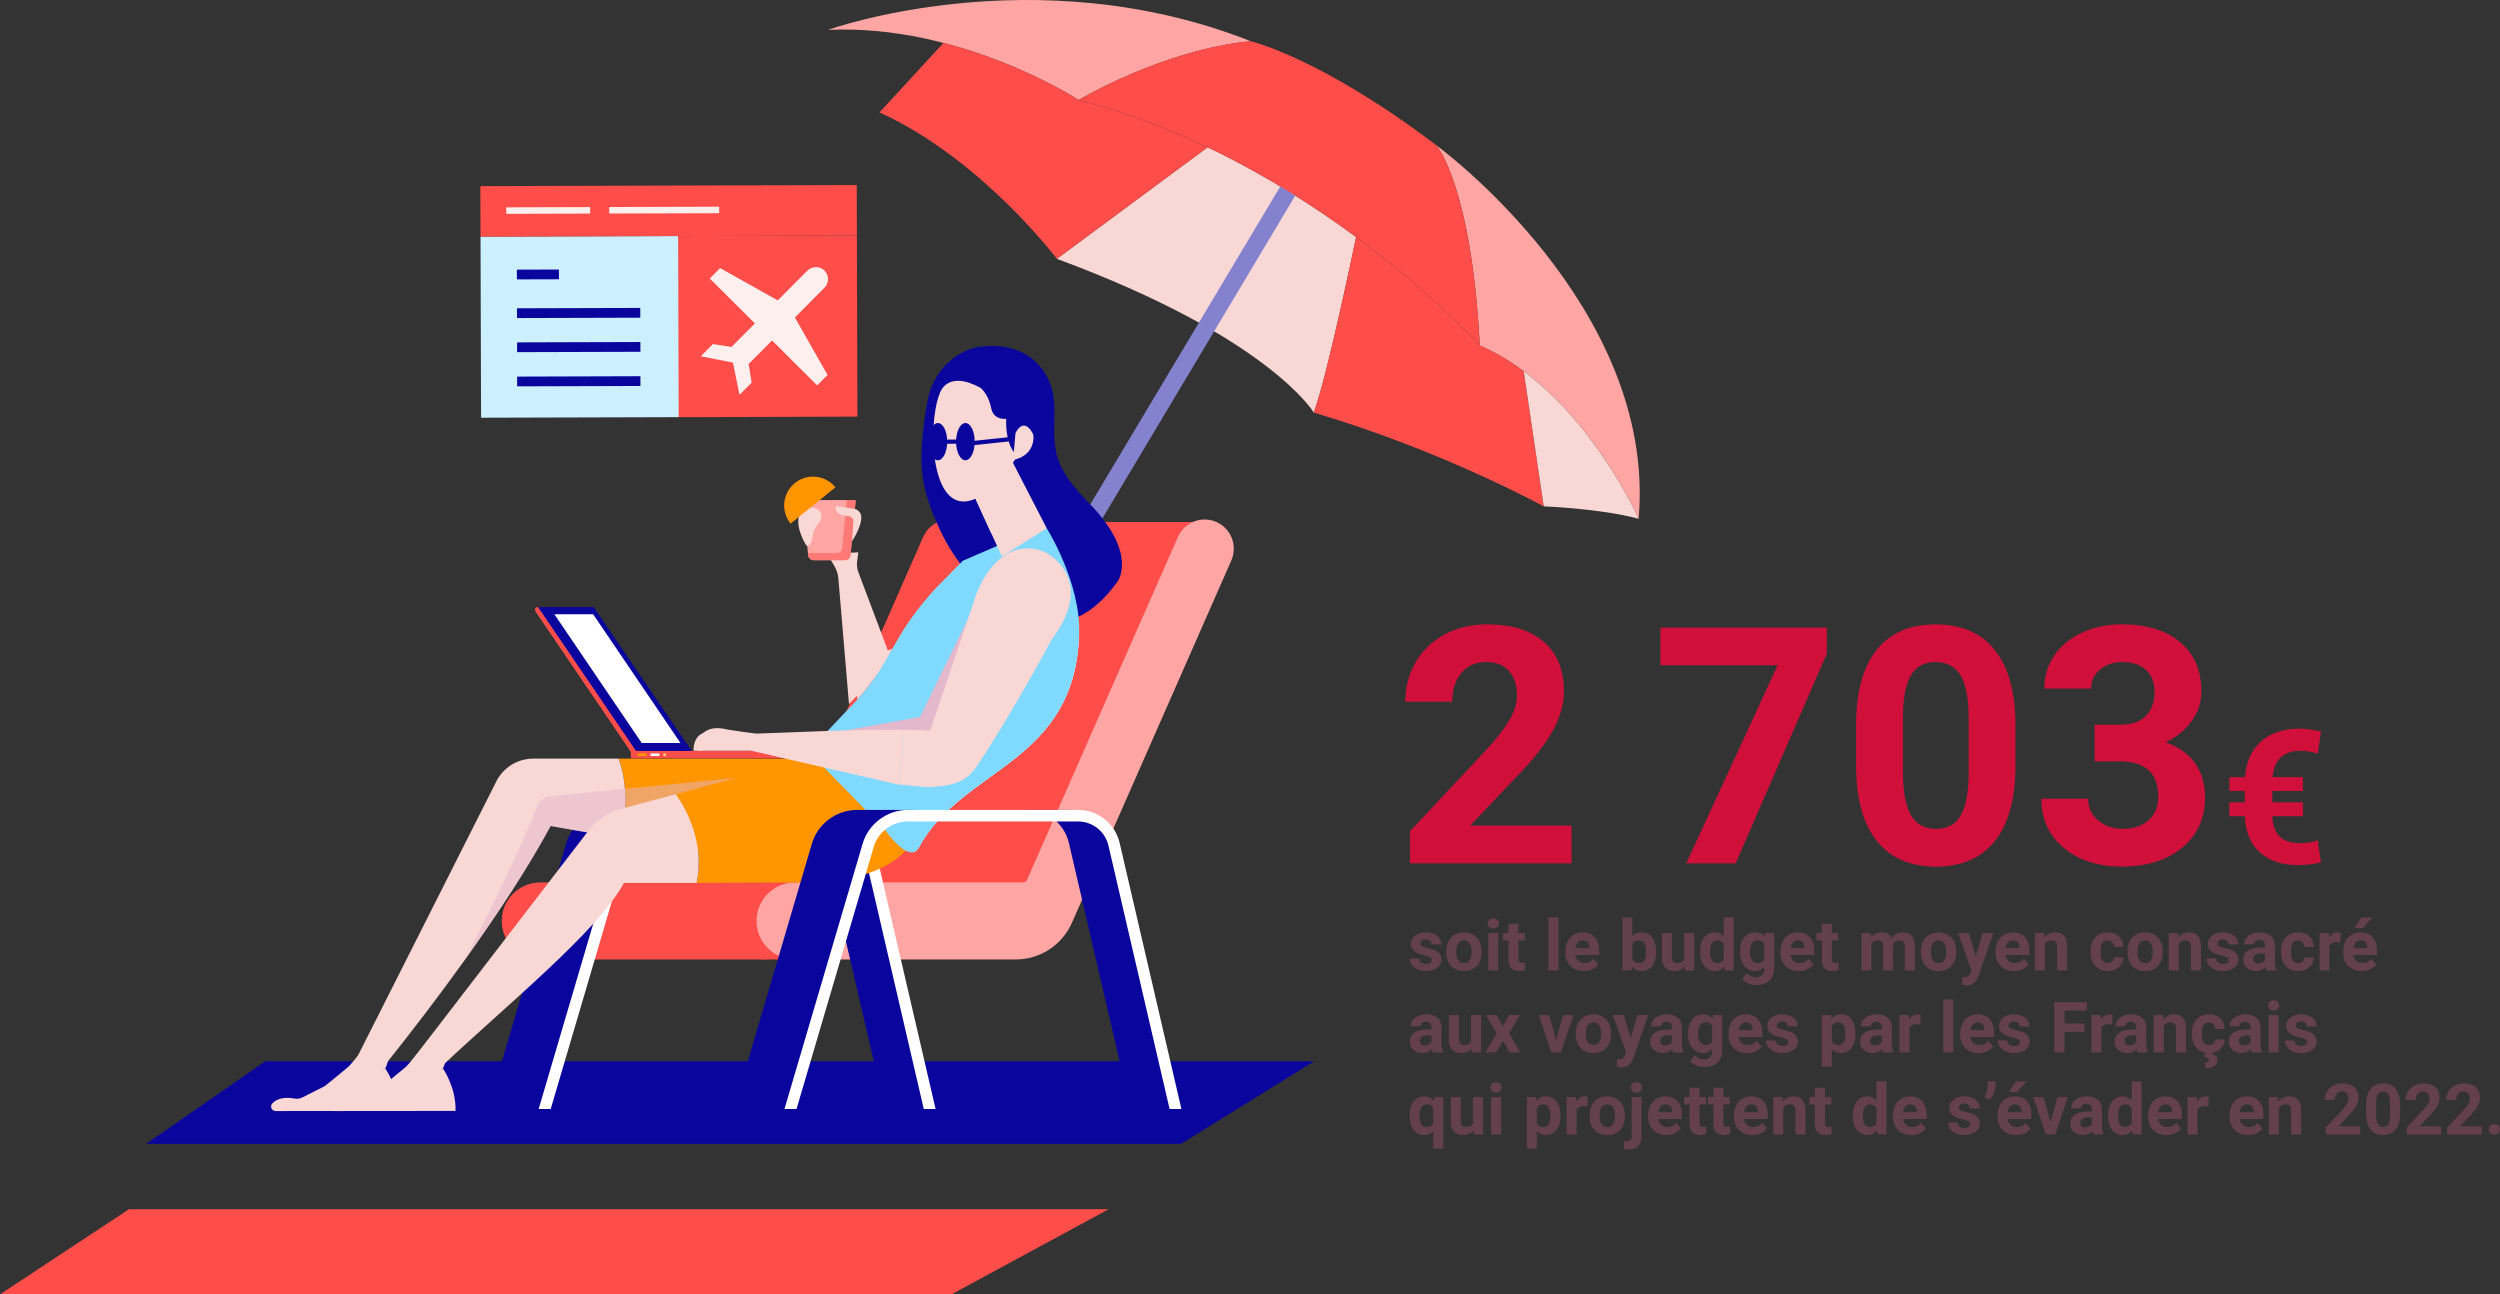 <?xml version="1.0" encoding="UTF-8"?>
<svg xmlns="http://www.w3.org/2000/svg" xmlns:xlink="http://www.w3.org/1999/xlink" viewBox="0 0 1097.64 568.29">
  <rect x="0" y="0" width="1097.64" height="568.29" fill="#333333" stroke="none"/>
  <defs>
    <style>
      .cls-1 {
        fill: #f9d7d5;
      }

      .cls-2, .cls-3 {
        fill: #ff4d49;
      }

      .cls-4 {
        fill: #fff;
      }

      .cls-5 {
        fill: #80d9ff;
      }

      .cls-6 {
        fill: #0a069d;
      }

      .cls-7 {
        fill: url(#linear-gradient);
      }

      .cls-7, .cls-8, .cls-9 {
        mix-blend-mode: multiply;
      }

      .cls-10 {
        isolation: isolate;
      }

      .cls-11 {
        fill: #8482ce;
      }

      .cls-8, .cls-9 {
        fill: #e3b7cc;
      }

      .cls-12 {
        fill: #fdefee;
      }

      .cls-13 {
        fill: #64404c;
      }

      .cls-3, .cls-9 {
        opacity: .5;
      }

      .cls-14 {
        fill: #ccf0ff;
      }

      .cls-15 {
        fill: #ff9500;
      }

      .cls-16 {
        opacity: .3;
      }

      .cls-17 {
        fill: #ffa6a4;
      }

      .cls-18 {
        fill: #ffca80;
      }

      .cls-19 {
        fill: #9b7f32;
      }

      .cls-20 {
        fill: #d0103a;
      }
    </style>
    <linearGradient id="linear-gradient" x1="1587.15" y1="293.23" x2="1587.15" y2="393.6" gradientTransform="translate(2004.53) rotate(-180) scale(1 -1)" gradientUnits="userSpaceOnUse">
      <stop offset="0" stop-color="#fff"/>
      <stop offset="1" stop-color="#f4e0e9"/>
    </linearGradient>
  </defs>
  <g class="cls-10">
    <g id="Calque_2" data-name="Calque 2">
      <g id="Calque_1-2" data-name="Calque 1">
        <g>
          <polygon class="cls-6" points="116.44 465.95 64.15 502.22 518.54 502.22 577.02 465.95 116.44 465.95"/>
          <polygon class="cls-2" points="0 568.29 417.77 568.29 486.78 530.9 56.64 530.9 0 568.29"/>
        </g>
        <g>
          <path class="cls-20" d="m689.99,379.05h-70.95v-14.08l33.49-35.69c4.6-5.02,8-9.41,10.2-13.15,2.2-3.74,3.31-7.3,3.31-10.66,0-4.6-1.16-8.21-3.48-10.84-2.32-2.63-5.64-3.95-9.95-3.95-4.65,0-8.31,1.6-10.98,4.8-2.68,3.2-4.02,7.41-4.02,12.62h-20.62c0-6.3,1.5-12.06,4.51-17.28,3.01-5.21,7.26-9.3,12.76-12.26,5.5-2.96,11.73-4.44,18.7-4.44,10.66,0,18.95,2.56,24.85,7.68s8.85,12.35,8.85,21.68c0,5.12-1.33,10.33-3.98,15.64-2.65,5.31-7.2,11.49-13.65,18.56l-23.53,24.81h44.5v16.57Z"/>
          <path class="cls-20" d="m802.08,287l-40.03,92.05h-21.68l40.1-86.95h-51.47v-16.56h73.09v11.47Z"/>
          <path class="cls-20" d="m884.9,336.25c0,14.31-2.96,25.26-8.89,32.85-5.93,7.58-14.6,11.38-26.02,11.38s-19.91-3.72-25.88-11.16c-5.97-7.44-9.03-18.1-9.17-31.99v-19.05c0-14.46,3-25.43,8.99-32.92,6-7.49,14.63-11.23,25.91-11.23s19.91,3.71,25.88,11.13c5.97,7.42,9.03,18.07,9.17,31.96v19.05Zm-20.55-20.95c0-8.59-1.17-14.84-3.52-18.75-2.35-3.91-6.01-5.87-10.98-5.87s-8.4,1.86-10.7,5.59c-2.3,3.72-3.52,9.55-3.66,17.47v25.19c0,8.45,1.15,14.72,3.45,18.82,2.3,4.1,5.98,6.16,11.06,6.16s8.65-1.97,10.88-5.91c2.23-3.94,3.39-9.96,3.48-18.08v-24.62Z"/>
          <path class="cls-20" d="m919.67,318.19h10.95c5.21,0,9.08-1.3,11.59-3.91,2.51-2.61,3.77-6.07,3.77-10.38s-1.24-7.42-3.73-9.74-5.91-3.48-10.27-3.48c-3.93,0-7.23,1.08-9.88,3.24-2.65,2.16-3.98,4.96-3.98,8.42h-20.55c0-5.4,1.46-10.25,4.37-14.54,2.92-4.29,6.99-7.64,12.23-10.06,5.24-2.42,11.01-3.63,17.31-3.63,10.95,0,19.53,2.62,25.74,7.86,6.21,5.24,9.31,12.45,9.31,21.65,0,4.74-1.45,9.1-4.34,13.08-2.89,3.98-6.68,7.04-11.38,9.17,5.83,2.09,10.18,5.21,13.05,9.38,2.87,4.17,4.3,9.1,4.3,14.79,0,9.2-3.35,16.57-10.06,22.11-6.71,5.55-15.58,8.32-26.62,8.32-10.33,0-18.78-2.72-25.35-8.18-6.56-5.45-9.85-12.66-9.85-21.61h20.55c0,3.89,1.46,7.06,4.37,9.53,2.92,2.46,6.51,3.7,10.77,3.7,4.88,0,8.71-1.29,11.48-3.87,2.77-2.58,4.16-6.01,4.16-10.27,0-10.33-5.69-15.5-17.06-15.5h-10.88v-16.07Z"/>
          <path class="cls-20" d="m1011.11,358.36h-13.43c.13,3.93,1.18,6.88,3.15,8.86s5.02,2.97,9.16,2.97c2.81,0,5.35-.41,7.62-1.24l1.44,9.7c-3.31.78-6.74,1.16-10.26,1.16-7.03,0-12.6-1.89-16.7-5.67-4.1-3.78-6.26-9.04-6.48-15.78h-6.78v-6.09h6.78v-4.97h-6.78v-6.09h6.86c.45-6.74,2.8-11.97,7.04-15.7,4.24-3.73,9.86-5.59,16.86-5.59,2.81,0,5.96.42,9.46,1.24l-1.44,9.74c-2.51-.85-4.99-1.28-7.42-1.28-7.56,0-11.71,3.86-12.43,11.59h13.35v6.09h-13.43v4.97h13.43v6.09Z"/>
          <path class="cls-13" d="m628.62,421.52c0-.54-.27-.96-.79-1.26-.53-.31-1.38-.58-2.55-.83-3.9-.82-5.84-2.47-5.84-4.96,0-1.45.6-2.67,1.81-3.64,1.21-.97,2.78-1.46,4.73-1.46,2.08,0,3.74.49,4.99,1.47,1.25.98,1.87,2.25,1.87,3.81h-4.37c0-.62-.2-1.14-.61-1.55-.4-.41-1.03-.61-1.89-.61-.74,0-1.31.17-1.71.5-.4.33-.61.76-.61,1.27,0,.48.23.88.69,1.17.46.3,1.23.55,2.32.77,1.09.22,2.01.46,2.75.73,2.31.85,3.47,2.32,3.47,4.41,0,1.49-.64,2.7-1.92,3.62-1.28.92-2.94,1.38-4.96,1.38-1.37,0-2.59-.25-3.66-.73-1.06-.49-1.9-1.16-2.5-2.01s-.91-1.77-.91-2.76h4.15c.04.78.33,1.37.86,1.79.53.41,1.25.62,2.15.62.84,0,1.47-.16,1.9-.48.43-.32.64-.73.64-1.25Z"/>
          <path class="cls-13" d="m635.01,417.71c0-1.62.31-3.07.94-4.34.63-1.27,1.53-2.25,2.7-2.95,1.18-.7,2.54-1.04,4.09-1.04,2.21,0,4.01.68,5.41,2.03,1.4,1.35,2.18,3.19,2.34,5.51l.03,1.12c0,2.51-.7,4.53-2.1,6.05-1.4,1.52-3.28,2.28-5.65,2.28s-4.25-.76-5.65-2.27c-1.41-1.51-2.11-3.57-2.11-6.18v-.2Zm4.37.31c0,1.56.29,2.75.88,3.57.58.82,1.42,1.24,2.51,1.24s1.89-.41,2.48-1.22c.6-.81.89-2.12.89-3.9,0-1.53-.3-2.71-.89-3.55-.6-.84-1.43-1.26-2.51-1.26s-1.9.42-2.48,1.25c-.59.83-.88,2.12-.88,3.87Z"/>
          <path class="cls-13" d="m653.19,405.43c0-.66.22-1.2.66-1.62.44-.42,1.04-.63,1.79-.63s1.34.21,1.79.63c.44.42.67.96.67,1.62s-.22,1.21-.67,1.63c-.45.42-1.04.64-1.78.64s-1.33-.21-1.78-.64c-.45-.42-.67-.97-.67-1.63Zm4.65,20.62h-4.39v-16.38h4.39v16.38Z"/>
          <path class="cls-13" d="m666.68,405.64v4.03h2.8v3.21h-2.8v8.17c0,.61.12,1.04.35,1.3.23.26.68.39,1.33.39.48,0,.91-.04,1.29-.11v3.32c-.86.26-1.74.39-2.65.39-3.07,0-4.63-1.55-4.69-4.65v-8.83h-2.39v-3.21h2.39v-4.03h4.37Z"/>
          <path class="cls-13" d="m684.25,426.05h-4.39v-23.25h4.39v23.25Z"/>
          <path class="cls-13" d="m695.39,426.35c-2.4,0-4.36-.74-5.87-2.21-1.51-1.47-2.26-3.44-2.26-5.89v-.42c0-1.65.32-3.12.95-4.41.64-1.3,1.54-2.29,2.7-3,1.17-.7,2.5-1.05,3.99-1.05,2.24,0,4,.71,5.29,2.12,1.29,1.41,1.93,3.42,1.93,6.01v1.79h-10.43c.14,1.07.57,1.93,1.28,2.57.71.65,1.61.97,2.7.97,1.69,0,3-.61,3.95-1.83l2.15,2.41c-.66.93-1.54,1.65-2.66,2.17s-2.36.78-3.72.78Zm-.5-13.46c-.87,0-1.57.29-2.11.88-.54.59-.89,1.43-1.04,2.52h6.08v-.35c-.02-.97-.28-1.73-.79-2.26-.5-.53-1.22-.8-2.15-.8Z"/>
          <path class="cls-13" d="m727.09,418.01c0,2.62-.56,4.67-1.68,6.14-1.12,1.47-2.68,2.2-4.69,2.2-1.78,0-3.19-.68-4.25-2.04l-.2,1.74h-3.94v-23.25h4.37v8.34c1.01-1.18,2.34-1.77,3.98-1.77,2,0,3.56.73,4.7,2.2,1.14,1.47,1.7,3.54,1.7,6.2v.24Zm-4.37-.33c0-1.66-.26-2.87-.79-3.64-.52-.76-1.31-1.15-2.35-1.15-1.39,0-2.35.57-2.88,1.72v6.48c.53,1.15,1.5,1.73,2.91,1.73s2.34-.7,2.79-2.09c.21-.67.32-1.69.32-3.05Z"/>
          <path class="cls-13" d="m739.59,424.38c-1.08,1.31-2.57,1.97-4.48,1.97-1.76,0-3.1-.5-4.02-1.51-.92-1.01-1.4-2.49-1.42-4.44v-10.73h4.37v10.59c0,1.71.78,2.56,2.33,2.56s2.5-.51,3.06-1.54v-11.61h4.39v16.38h-4.12l-.12-1.67Z"/>
          <path class="cls-13" d="m746.45,417.74c0-2.55.57-4.59,1.72-6.1,1.15-1.51,2.71-2.27,4.7-2.27,1.59,0,2.91.6,3.95,1.79v-8.36h4.39v23.25h-3.95l-.21-1.74c-1.09,1.36-2.49,2.04-4.21,2.04-1.93,0-3.47-.76-4.64-2.28-1.17-1.52-1.75-3.63-1.75-6.33Zm4.37.31c0,1.54.27,2.72.8,3.54.53.82,1.31,1.23,2.33,1.23,1.35,0,2.31-.57,2.86-1.72v-6.49c-.54-1.15-1.49-1.72-2.83-1.72-2.11,0-3.16,1.72-3.16,5.16Z"/>
          <path class="cls-13" d="m763.96,417.74c0-2.51.6-4.54,1.79-6.07,1.2-1.53,2.81-2.3,4.84-2.3,1.8,0,3.19.62,4.19,1.85l.18-1.54h3.97v15.83c0,1.43-.33,2.68-.98,3.74-.65,1.06-1.57,1.87-2.75,2.42-1.18.56-2.56.83-4.15.83-1.2,0-2.37-.24-3.51-.72-1.14-.48-2-1.1-2.59-1.85l1.94-2.66c1.09,1.22,2.41,1.83,3.97,1.83,1.16,0,2.06-.31,2.71-.93.65-.62.97-1.5.97-2.64v-.88c-1.01,1.14-2.34,1.71-3.98,1.71-1.97,0-3.56-.77-4.78-2.31-1.22-1.54-1.82-3.58-1.82-6.12v-.18Zm4.37.31c0,1.49.3,2.66.89,3.5.6.85,1.41,1.27,2.45,1.27,1.33,0,2.29-.5,2.86-1.5v-6.92c-.59-1-1.53-1.51-2.83-1.51-1.05,0-1.87.43-2.48,1.29-.6.86-.9,2.15-.9,3.86Z"/>
          <path class="cls-13" d="m789.83,426.35c-2.4,0-4.36-.74-5.87-2.21-1.51-1.47-2.26-3.44-2.26-5.89v-.42c0-1.65.32-3.12.95-4.41.64-1.3,1.54-2.29,2.7-3,1.17-.7,2.5-1.05,3.99-1.05,2.24,0,4,.71,5.29,2.12,1.29,1.41,1.93,3.42,1.93,6.01v1.79h-10.43c.14,1.07.57,1.93,1.28,2.57.71.65,1.61.97,2.7.97,1.69,0,3-.61,3.95-1.83l2.15,2.41c-.66.93-1.54,1.65-2.66,2.17s-2.36.78-3.72.78Zm-.5-13.46c-.87,0-1.57.29-2.11.88-.54.59-.89,1.43-1.04,2.52h6.08v-.35c-.02-.97-.28-1.73-.79-2.26-.5-.53-1.22-.8-2.15-.8Z"/>
          <path class="cls-13" d="m804.29,405.64v4.03h2.8v3.21h-2.8v8.17c0,.61.12,1.04.35,1.3.23.26.68.39,1.33.39.48,0,.91-.04,1.29-.11v3.32c-.86.26-1.74.39-2.65.39-3.07,0-4.63-1.55-4.69-4.65v-8.83h-2.39v-3.21h2.39v-4.03h4.37Z"/>
          <path class="cls-13" d="m821.34,409.67l.14,1.83c1.16-1.42,2.73-2.13,4.71-2.13,2.11,0,3.56.83,4.34,2.5,1.15-1.66,2.79-2.5,4.92-2.5,1.78,0,3.1.52,3.97,1.55.87,1.03,1.3,2.59,1.3,4.67v10.46h-4.39v-10.47c0-.93-.18-1.61-.54-2.04s-1-.65-1.92-.65c-1.31,0-2.22.63-2.72,1.88l.02,11.27h-4.37v-10.45c0-.95-.19-1.64-.56-2.06-.37-.42-1.01-.64-1.91-.64-1.24,0-2.14.52-2.69,1.55v11.61h-4.37v-16.38h4.1Z"/>
          <path class="cls-13" d="m843.4,417.71c0-1.62.31-3.07.94-4.34.63-1.27,1.53-2.25,2.7-2.95,1.18-.7,2.54-1.04,4.09-1.04,2.21,0,4.01.68,5.41,2.03,1.4,1.35,2.18,3.19,2.34,5.51l.03,1.12c0,2.51-.7,4.53-2.1,6.05-1.4,1.52-3.28,2.28-5.65,2.28s-4.25-.76-5.65-2.27c-1.41-1.51-2.11-3.57-2.11-6.18v-.2Zm4.37.31c0,1.56.29,2.75.88,3.57.58.82,1.42,1.24,2.51,1.24s1.89-.41,2.48-1.22c.6-.81.89-2.12.89-3.9,0-1.53-.3-2.71-.89-3.55-.6-.84-1.43-1.26-2.51-1.26s-1.9.42-2.48,1.25c-.59.83-.88,2.12-.88,3.87Z"/>
          <path class="cls-13" d="m867.5,419.85l3.03-10.19h4.69l-6.58,18.92-.36.86c-.98,2.14-2.59,3.21-4.84,3.21-.64,0-1.28-.1-1.94-.29v-3.32l.67.02c.83,0,1.45-.13,1.85-.38.41-.25.73-.67.96-1.26l.51-1.35-5.74-16.42h4.71l3.04,10.19Z"/>
          <path class="cls-13" d="m884.28,426.35c-2.4,0-4.36-.74-5.87-2.21-1.51-1.47-2.26-3.44-2.26-5.89v-.42c0-1.65.32-3.12.95-4.41.64-1.3,1.54-2.29,2.7-3,1.17-.7,2.5-1.05,3.99-1.05,2.24,0,4,.71,5.29,2.12,1.29,1.41,1.93,3.42,1.93,6.01v1.79h-10.43c.14,1.07.57,1.93,1.28,2.57.71.65,1.61.97,2.7.97,1.69,0,3-.61,3.95-1.83l2.15,2.41c-.66.93-1.54,1.65-2.66,2.17s-2.36.78-3.72.78Zm-.5-13.46c-.87,0-1.57.29-2.11.88-.54.59-.89,1.43-1.04,2.52h6.08v-.35c-.02-.97-.28-1.73-.79-2.26-.5-.53-1.22-.8-2.15-.8Z"/>
          <path class="cls-13" d="m897.53,409.67l.14,1.89c1.17-1.46,2.74-2.19,4.71-2.19,1.74,0,3.03.51,3.88,1.53.85,1.02,1.28,2.54,1.3,4.57v10.58h-4.37v-10.5c0-.93-.2-1.61-.61-2.03-.4-.42-1.07-.63-2.01-.63-1.23,0-2.15.53-2.77,1.58v11.58h-4.37v-16.38h4.12Z"/>
          <path class="cls-13" d="m925.39,422.82c.81,0,1.46-.22,1.97-.67.5-.44.77-1.03.79-1.77h4.1c-.01,1.11-.31,2.13-.91,3.05-.6.92-1.41,1.64-2.44,2.15-1.03.51-2.18.76-3.43.76-2.34,0-4.19-.74-5.54-2.23-1.35-1.49-2.03-3.54-2.03-6.17v-.29c0-2.52.67-4.54,2.01-6.04,1.34-1.5,3.18-2.25,5.52-2.25,2.05,0,3.69.58,4.93,1.75,1.24,1.17,1.86,2.72,1.88,4.66h-4.1c-.02-.85-.28-1.54-.79-2.08-.5-.53-1.17-.8-2-.8-1.02,0-1.79.37-2.31,1.11-.52.74-.78,1.95-.78,3.62v.45c0,1.69.26,2.9.77,3.64.51.74,1.3,1.11,2.35,1.11Z"/>
          <path class="cls-13" d="m934.07,417.71c0-1.62.31-3.07.94-4.34.63-1.27,1.53-2.25,2.7-2.95,1.18-.7,2.54-1.04,4.09-1.04,2.21,0,4.01.68,5.41,2.03,1.4,1.35,2.18,3.19,2.34,5.51l.03,1.12c0,2.51-.7,4.53-2.1,6.05-1.4,1.52-3.28,2.28-5.65,2.28s-4.25-.76-5.65-2.27c-1.41-1.51-2.11-3.57-2.11-6.18v-.2Zm4.37.31c0,1.56.29,2.75.88,3.57.58.82,1.42,1.24,2.51,1.24s1.89-.41,2.48-1.22c.6-.81.89-2.12.89-3.9,0-1.53-.3-2.71-.89-3.55-.6-.84-1.43-1.26-2.51-1.26s-1.9.42-2.48,1.25c-.59.83-.88,2.12-.88,3.87Z"/>
          <path class="cls-13" d="m956.3,409.67l.14,1.89c1.17-1.46,2.74-2.19,4.71-2.19,1.74,0,3.03.51,3.88,1.53.85,1.02,1.28,2.54,1.3,4.57v10.58h-4.37v-10.5c0-.93-.2-1.61-.61-2.03-.4-.42-1.07-.63-2.01-.63-1.23,0-2.15.53-2.77,1.58v11.58h-4.37v-16.38h4.12Z"/>
          <path class="cls-13" d="m978.51,421.52c0-.54-.27-.96-.79-1.26-.53-.31-1.38-.58-2.55-.83-3.9-.82-5.84-2.47-5.84-4.96,0-1.45.6-2.67,1.81-3.64,1.21-.97,2.78-1.46,4.73-1.46,2.08,0,3.74.49,4.99,1.47,1.25.98,1.87,2.25,1.87,3.81h-4.37c0-.62-.2-1.14-.61-1.55-.4-.41-1.03-.61-1.89-.61-.74,0-1.31.17-1.71.5-.4.33-.61.76-.61,1.27,0,.48.23.88.69,1.17.46.3,1.23.55,2.32.77,1.09.22,2.01.46,2.75.73,2.31.85,3.47,2.32,3.47,4.41,0,1.49-.64,2.7-1.92,3.62-1.28.92-2.94,1.38-4.96,1.38-1.37,0-2.59-.25-3.66-.73-1.06-.49-1.9-1.16-2.5-2.01s-.91-1.77-.91-2.76h4.15c.04.78.33,1.37.86,1.79.53.41,1.25.62,2.15.62.84,0,1.47-.16,1.9-.48.43-.32.64-.73.64-1.25Z"/>
          <path class="cls-13" d="m995.07,426.05c-.2-.39-.35-.88-.44-1.47-1.06,1.18-2.44,1.77-4.13,1.77-1.6,0-2.93-.46-3.99-1.39-1.05-.93-1.58-2.1-1.58-3.51,0-1.74.64-3.07,1.93-4,1.29-.93,3.15-1.4,5.58-1.41h2.01v-.94c0-.76-.19-1.36-.58-1.82-.39-.46-1-.68-1.84-.68-.74,0-1.31.18-1.73.53-.42.35-.63.84-.63,1.45h-4.37c0-.95.29-1.83.88-2.63.58-.81,1.41-1.44,2.48-1.9,1.07-.46,2.27-.69,3.6-.69,2.02,0,3.62.51,4.81,1.52,1.19,1.01,1.78,2.44,1.78,4.28v7.1c0,1.55.23,2.73.65,3.53v.26h-4.42Zm-3.62-3.04c.65,0,1.24-.14,1.79-.43.54-.29.95-.67,1.21-1.16v-2.82h-1.63c-2.19,0-3.36.76-3.5,2.27l-.02.26c0,.54.19.99.58,1.35.38.35.91.53,1.57.53Z"/>
          <path class="cls-13" d="m1009.01,422.82c.81,0,1.46-.22,1.97-.67.5-.44.77-1.03.79-1.77h4.1c-.01,1.11-.31,2.13-.91,3.05-.6.92-1.41,1.64-2.44,2.15-1.03.51-2.18.76-3.43.76-2.34,0-4.19-.74-5.54-2.23-1.35-1.49-2.03-3.54-2.03-6.17v-.29c0-2.52.67-4.54,2.01-6.04,1.34-1.5,3.18-2.25,5.52-2.25,2.05,0,3.69.58,4.93,1.75,1.24,1.17,1.86,2.72,1.88,4.66h-4.1c-.02-.85-.28-1.54-.79-2.08-.5-.53-1.17-.8-2-.8-1.02,0-1.79.37-2.31,1.11-.52.74-.78,1.95-.78,3.62v.45c0,1.69.26,2.9.77,3.64.51.74,1.3,1.11,2.35,1.11Z"/>
          <path class="cls-13" d="m1027.57,413.77c-.6-.08-1.12-.12-1.57-.12-1.66,0-2.74.56-3.25,1.68v10.72h-4.37v-16.38h4.13l.12,1.95c.88-1.5,2.09-2.25,3.65-2.25.48,0,.94.07,1.36.2l-.06,4.21Z"/>
          <path class="cls-13" d="m1036.92,426.35c-2.4,0-4.36-.74-5.87-2.21-1.51-1.47-2.26-3.44-2.26-5.89v-.42c0-1.65.32-3.12.95-4.41.64-1.3,1.54-2.29,2.7-3,1.17-.7,2.5-1.05,3.99-1.05,2.24,0,4,.71,5.29,2.12,1.29,1.41,1.93,3.42,1.93,6.01v1.79h-10.43c.14,1.07.57,1.93,1.28,2.57.71.65,1.61.97,2.7.97,1.69,0,3-.61,3.95-1.83l2.15,2.41c-.66.93-1.54,1.65-2.66,2.17s-2.36.78-3.72.78Zm-.5-13.46c-.87,0-1.57.29-2.11.88-.54.59-.89,1.43-1.04,2.52h6.08v-.35c-.02-.97-.28-1.73-.79-2.26-.5-.53-1.22-.8-2.15-.8Zm.39-10.1h4.77l-4.19,4.69h-3.56l2.98-4.69Z"/>
          <path class="cls-13" d="m629.13,462.05c-.2-.39-.35-.88-.44-1.47-1.06,1.18-2.44,1.77-4.13,1.77-1.6,0-2.93-.46-3.99-1.39-1.05-.93-1.58-2.1-1.58-3.51,0-1.74.64-3.07,1.93-4,1.29-.93,3.15-1.4,5.58-1.41h2.01v-.94c0-.76-.19-1.36-.58-1.82-.39-.46-1-.68-1.84-.68-.74,0-1.31.18-1.73.53-.42.35-.63.84-.63,1.45h-4.37c0-.95.29-1.83.88-2.63.58-.81,1.41-1.44,2.48-1.9,1.07-.46,2.27-.69,3.6-.69,2.02,0,3.62.51,4.81,1.52,1.19,1.01,1.78,2.44,1.78,4.28v7.1c0,1.55.23,2.73.65,3.53v.26h-4.42Zm-3.62-3.04c.65,0,1.24-.14,1.79-.43.54-.29.95-.67,1.21-1.16v-2.82h-1.63c-2.19,0-3.36.76-3.5,2.27l-.02.26c0,.54.19.99.58,1.35.38.35.91.53,1.57.53Z"/>
          <path class="cls-13" d="m646.06,460.38c-1.08,1.31-2.57,1.97-4.48,1.97-1.76,0-3.1-.5-4.02-1.51-.92-1.01-1.4-2.49-1.42-4.44v-10.73h4.37v10.59c0,1.71.78,2.56,2.33,2.56s2.5-.51,3.06-1.54v-11.61h4.39v16.38h-4.12l-.12-1.67Z"/>
          <path class="cls-13" d="m659.84,450.56l2.75-4.89h4.68l-4.66,8.02,4.86,8.36h-4.69l-2.92-5.15-2.91,5.15h-4.71l4.86-8.36-4.65-8.02h4.69l2.69,4.89Z"/>
          <path class="cls-13" d="m683.23,456.7l3.04-11.03h4.57l-5.52,16.38h-4.18l-5.52-16.38h4.57l3.04,11.03Z"/>
          <path class="cls-13" d="m691.85,453.71c0-1.62.31-3.07.94-4.34.63-1.27,1.53-2.25,2.7-2.95,1.18-.7,2.54-1.04,4.09-1.04,2.21,0,4.01.68,5.41,2.03,1.4,1.35,2.18,3.19,2.34,5.51l.03,1.12c0,2.51-.7,4.53-2.1,6.05-1.4,1.52-3.28,2.28-5.65,2.28s-4.25-.76-5.65-2.27c-1.41-1.51-2.11-3.57-2.11-6.18v-.2Zm4.37.31c0,1.56.29,2.75.88,3.57.58.82,1.42,1.24,2.51,1.24s1.89-.41,2.48-1.22c.6-.81.89-2.12.89-3.9,0-1.53-.3-2.71-.89-3.55-.6-.84-1.43-1.26-2.51-1.26s-1.9.42-2.48,1.25c-.59.83-.88,2.12-.88,3.87Z"/>
          <path class="cls-13" d="m715.95,455.85l3.03-10.19h4.69l-6.58,18.92-.36.86c-.98,2.14-2.59,3.21-4.84,3.21-.64,0-1.28-.1-1.94-.29v-3.32l.67.02c.83,0,1.45-.13,1.85-.38.41-.25.73-.67.96-1.26l.51-1.35-5.74-16.42h4.71l3.04,10.19Z"/>
          <path class="cls-13" d="m734.66,462.05c-.2-.39-.35-.88-.44-1.47-1.06,1.18-2.44,1.77-4.13,1.77-1.6,0-2.93-.46-3.99-1.39-1.05-.93-1.58-2.1-1.58-3.51,0-1.74.64-3.07,1.93-4,1.29-.93,3.15-1.4,5.58-1.41h2.01v-.94c0-.76-.19-1.36-.58-1.82-.39-.46-1-.68-1.84-.68-.74,0-1.31.18-1.73.53-.42.35-.63.84-.63,1.45h-4.37c0-.95.29-1.83.88-2.63.58-.81,1.41-1.44,2.48-1.9,1.07-.46,2.27-.69,3.6-.69,2.02,0,3.62.51,4.81,1.52,1.19,1.01,1.78,2.44,1.78,4.28v7.1c0,1.55.23,2.73.65,3.53v.26h-4.42Zm-3.62-3.04c.65,0,1.24-.14,1.79-.43.54-.29.95-.67,1.21-1.16v-2.82h-1.63c-2.19,0-3.36.76-3.5,2.27l-.02.26c0,.54.19.99.58,1.35.38.35.91.53,1.57.53Z"/>
          <path class="cls-13" d="m741.15,453.74c0-2.51.6-4.54,1.79-6.07,1.2-1.53,2.81-2.3,4.84-2.3,1.8,0,3.19.62,4.19,1.85l.18-1.54h3.97v15.83c0,1.43-.33,2.68-.98,3.74-.65,1.06-1.57,1.87-2.75,2.42-1.18.56-2.56.83-4.15.83-1.2,0-2.37-.24-3.51-.72-1.14-.48-2-1.1-2.59-1.85l1.94-2.66c1.09,1.22,2.41,1.83,3.97,1.83,1.16,0,2.06-.31,2.71-.93.65-.62.97-1.5.97-2.64v-.88c-1.01,1.14-2.34,1.71-3.98,1.71-1.97,0-3.56-.77-4.78-2.31-1.22-1.54-1.82-3.58-1.82-6.12v-.18Zm4.37.31c0,1.49.3,2.66.89,3.5.6.85,1.41,1.27,2.45,1.27,1.33,0,2.29-.5,2.86-1.5v-6.92c-.59-1-1.53-1.51-2.83-1.51-1.05,0-1.87.43-2.48,1.29-.6.86-.9,2.15-.9,3.86Z"/>
          <path class="cls-13" d="m767.02,462.35c-2.4,0-4.36-.74-5.87-2.21-1.51-1.47-2.26-3.44-2.26-5.89v-.42c0-1.65.32-3.12.95-4.41.64-1.3,1.54-2.29,2.7-3,1.17-.7,2.5-1.05,3.99-1.05,2.24,0,4,.71,5.29,2.12,1.29,1.41,1.93,3.42,1.93,6.01v1.79h-10.43c.14,1.07.57,1.93,1.28,2.57.71.65,1.61.97,2.7.97,1.69,0,3-.61,3.95-1.83l2.15,2.41c-.66.93-1.54,1.65-2.66,2.17s-2.36.78-3.72.78Zm-.5-13.46c-.87,0-1.57.29-2.11.88-.54.59-.89,1.43-1.04,2.52h6.08v-.35c-.02-.97-.28-1.73-.79-2.26-.5-.53-1.22-.8-2.15-.8Z"/>
          <path class="cls-13" d="m785.11,457.52c0-.54-.27-.96-.79-1.26-.53-.31-1.38-.58-2.55-.83-3.9-.82-5.84-2.47-5.84-4.96,0-1.45.6-2.67,1.81-3.64,1.21-.97,2.78-1.46,4.73-1.46,2.08,0,3.74.49,4.99,1.47,1.25.98,1.87,2.25,1.87,3.81h-4.37c0-.62-.2-1.14-.61-1.55-.4-.41-1.03-.61-1.89-.61-.74,0-1.31.17-1.71.5-.4.33-.61.76-.61,1.27,0,.48.23.88.69,1.17.46.3,1.23.55,2.32.77,1.09.22,2.01.46,2.75.73,2.31.85,3.47,2.32,3.47,4.41,0,1.49-.64,2.7-1.92,3.62-1.28.92-2.94,1.38-4.96,1.38-1.37,0-2.59-.25-3.66-.73-1.06-.49-1.9-1.16-2.5-2.01s-.91-1.77-.91-2.76h4.15c.04.78.33,1.37.86,1.79.53.41,1.25.62,2.15.62.84,0,1.47-.16,1.9-.48.43-.32.64-.73.64-1.25Z"/>
          <path class="cls-13" d="m814.64,454.01c0,2.52-.57,4.54-1.72,6.06-1.15,1.52-2.69,2.28-4.64,2.28-1.66,0-2.99-.58-4.01-1.73v7.72h-4.37v-22.67h4.06l.15,1.6c1.06-1.27,2.44-1.91,4.15-1.91,2.02,0,3.59.75,4.71,2.24s1.68,3.55,1.68,6.18v.23Zm-4.37-.33c0-1.53-.27-2.71-.81-3.54-.54-.83-1.32-1.25-2.35-1.25-1.37,0-2.32.53-2.83,1.58v6.73c.53,1.08,1.49,1.62,2.86,1.62,2.09,0,3.13-1.71,3.13-5.15Z"/>
          <path class="cls-13" d="m826.84,462.05c-.2-.39-.35-.88-.44-1.47-1.06,1.18-2.44,1.77-4.13,1.77-1.6,0-2.93-.46-3.99-1.39-1.05-.93-1.58-2.1-1.58-3.51,0-1.74.64-3.07,1.93-4,1.29-.93,3.15-1.4,5.58-1.41h2.01v-.94c0-.76-.19-1.36-.58-1.82-.39-.46-1-.68-1.84-.68-.74,0-1.31.18-1.73.53-.42.35-.63.84-.63,1.45h-4.37c0-.95.29-1.83.88-2.63.58-.81,1.41-1.44,2.48-1.9,1.07-.46,2.27-.69,3.6-.69,2.02,0,3.62.51,4.81,1.52,1.19,1.01,1.78,2.44,1.78,4.28v7.1c0,1.55.23,2.73.65,3.53v.26h-4.42Zm-3.62-3.04c.65,0,1.24-.14,1.79-.43.54-.29.95-.67,1.21-1.16v-2.82h-1.63c-2.19,0-3.36.76-3.5,2.27l-.02.26c0,.54.19.99.58,1.35.38.35.91.53,1.57.53Z"/>
          <path class="cls-13" d="m843.17,449.77c-.6-.08-1.12-.12-1.57-.12-1.66,0-2.74.56-3.25,1.68v10.72h-4.37v-16.38h4.13l.12,1.95c.88-1.5,2.09-2.25,3.65-2.25.48,0,.94.07,1.36.2l-.06,4.21Z"/>
          <path class="cls-13" d="m857.62,462.05h-4.39v-23.25h4.39v23.25Z"/>
          <path class="cls-13" d="m868.76,462.35c-2.4,0-4.36-.74-5.87-2.21-1.51-1.47-2.26-3.44-2.26-5.89v-.42c0-1.65.32-3.12.95-4.41.64-1.3,1.54-2.29,2.7-3,1.17-.7,2.5-1.05,3.99-1.05,2.24,0,4,.71,5.29,2.12,1.29,1.41,1.93,3.42,1.93,6.01v1.79h-10.43c.14,1.07.57,1.93,1.28,2.57.71.65,1.61.97,2.7.97,1.69,0,3-.61,3.95-1.83l2.15,2.41c-.66.93-1.54,1.65-2.66,2.17s-2.36.78-3.72.78Zm-.5-13.46c-.87,0-1.57.29-2.11.88-.54.59-.89,1.43-1.04,2.52h6.08v-.35c-.02-.97-.28-1.73-.79-2.26-.5-.53-1.22-.8-2.15-.8Z"/>
          <path class="cls-13" d="m886.84,457.52c0-.54-.27-.96-.79-1.26-.53-.31-1.38-.58-2.55-.83-3.9-.82-5.84-2.47-5.84-4.96,0-1.45.6-2.67,1.81-3.64,1.21-.97,2.78-1.46,4.73-1.46,2.08,0,3.74.49,4.99,1.47,1.25.98,1.87,2.25,1.87,3.81h-4.37c0-.62-.2-1.14-.61-1.55-.4-.41-1.03-.61-1.89-.61-.74,0-1.31.17-1.71.5-.4.33-.61.76-.61,1.27,0,.48.23.88.69,1.17.46.3,1.23.55,2.32.77,1.09.22,2.01.46,2.75.73,2.31.85,3.47,2.32,3.47,4.41,0,1.49-.64,2.7-1.92,3.62-1.28.92-2.94,1.38-4.96,1.38-1.37,0-2.59-.25-3.66-.73-1.06-.49-1.9-1.16-2.5-2.01s-.91-1.77-.91-2.76h4.15c.04.78.33,1.37.86,1.79.53.41,1.25.62,2.15.62.84,0,1.47-.16,1.9-.48.43-.32.64-.73.64-1.25Z"/>
          <path class="cls-13" d="m915.18,453.04h-8.72v9.01h-4.54v-22.04h14.35v3.68h-9.81v5.69h8.72v3.66Z"/>
          <path class="cls-13" d="m927.43,449.77c-.6-.08-1.12-.12-1.57-.12-1.66,0-2.74.56-3.25,1.68v10.72h-4.37v-16.38h4.13l.12,1.95c.88-1.5,2.09-2.25,3.65-2.25.48,0,.94.07,1.36.2l-.06,4.21Z"/>
          <path class="cls-13" d="m938.57,462.05c-.2-.39-.35-.88-.44-1.47-1.06,1.18-2.44,1.77-4.13,1.77-1.6,0-2.93-.46-3.99-1.39-1.05-.93-1.58-2.1-1.58-3.51,0-1.74.64-3.07,1.93-4,1.29-.93,3.15-1.4,5.58-1.41h2.01v-.94c0-.76-.19-1.36-.58-1.82-.39-.46-1-.68-1.84-.68-.74,0-1.31.18-1.73.53-.42.35-.63.84-.63,1.45h-4.37c0-.95.29-1.83.88-2.63.58-.81,1.41-1.44,2.48-1.9,1.07-.46,2.27-.69,3.6-.69,2.02,0,3.62.51,4.81,1.52,1.19,1.01,1.78,2.44,1.78,4.28v7.1c0,1.55.23,2.73.65,3.53v.26h-4.42Zm-3.62-3.04c.65,0,1.24-.14,1.79-.43.54-.29.95-.67,1.21-1.16v-2.82h-1.63c-2.19,0-3.36.76-3.5,2.27l-.02.26c0,.54.19.99.58,1.35.38.35.91.53,1.57.53Z"/>
          <path class="cls-13" d="m949.72,445.67l.14,1.89c1.17-1.46,2.74-2.19,4.71-2.19,1.74,0,3.03.51,3.88,1.53.85,1.02,1.28,2.54,1.3,4.57v10.58h-4.37v-10.5c0-.93-.2-1.61-.61-2.03-.4-.42-1.07-.63-2.01-.63-1.23,0-2.15.53-2.77,1.58v11.58h-4.37v-16.38h4.12Z"/>
          <path class="cls-13" d="m969.87,458.82c.81,0,1.46-.22,1.97-.67.5-.44.77-1.03.79-1.77h4.1c-.01,1.11-.31,2.13-.91,3.05-.6.92-1.41,1.64-2.44,2.15-1.03.51-2.18.76-3.43.76-2.34,0-4.19-.74-5.54-2.23-1.35-1.49-2.03-3.54-2.03-6.17v-.29c0-2.52.67-4.54,2.01-6.04,1.34-1.5,3.18-2.25,5.52-2.25,2.05,0,3.69.58,4.93,1.75,1.24,1.17,1.86,2.72,1.88,4.66h-4.1c-.02-.85-.28-1.54-.79-2.08-.5-.53-1.17-.8-2-.8-1.02,0-1.79.37-2.31,1.11-.52.74-.78,1.95-.78,3.62v.45c0,1.69.26,2.9.77,3.64.51.74,1.3,1.11,2.35,1.11Zm1.59,3.13l-.17.88c1.51.27,2.27,1.15,2.27,2.62,0,1.11-.46,1.99-1.39,2.63-.92.65-2.22.97-3.9.97l-.11-2.53c1.13,0,1.7-.41,1.7-1.23,0-.42-.17-.71-.51-.87-.34-.16-.89-.26-1.64-.31l.47-2.17h3.27Z"/>
          <path class="cls-13" d="m988.71,462.05c-.2-.39-.35-.88-.44-1.47-1.06,1.18-2.44,1.77-4.13,1.77-1.6,0-2.93-.46-3.99-1.39-1.05-.93-1.58-2.1-1.58-3.51,0-1.74.64-3.07,1.93-4,1.29-.93,3.15-1.4,5.58-1.41h2.01v-.94c0-.76-.19-1.36-.58-1.82-.39-.46-1-.68-1.84-.68-.74,0-1.31.18-1.73.53-.42.35-.63.84-.63,1.45h-4.37c0-.95.29-1.83.88-2.63.58-.81,1.41-1.44,2.48-1.9,1.07-.46,2.27-.69,3.6-.69,2.02,0,3.62.51,4.81,1.52,1.19,1.01,1.78,2.44,1.78,4.28v7.1c0,1.55.23,2.73.65,3.53v.26h-4.42Zm-3.62-3.04c.65,0,1.24-.14,1.79-.43.54-.29.95-.67,1.21-1.16v-2.82h-1.63c-2.19,0-3.36.76-3.5,2.27l-.02.26c0,.54.19.99.58,1.35.38.35.91.53,1.57.53Z"/>
          <path class="cls-13" d="m995.81,441.43c0-.66.22-1.2.66-1.62.44-.42,1.04-.63,1.79-.63s1.34.21,1.79.63c.44.42.67.96.67,1.62s-.22,1.21-.67,1.63c-.45.42-1.04.64-1.78.64s-1.33-.21-1.78-.64c-.45-.42-.67-.97-.67-1.63Zm4.65,20.62h-4.39v-16.38h4.39v16.38Z"/>
          <path class="cls-13" d="m1012.93,457.52c0-.54-.27-.96-.79-1.26-.53-.31-1.38-.58-2.55-.83-3.9-.82-5.84-2.47-5.84-4.96,0-1.45.6-2.67,1.81-3.64,1.21-.97,2.78-1.46,4.73-1.46,2.08,0,3.74.49,4.99,1.47,1.25.98,1.87,2.25,1.87,3.81h-4.37c0-.62-.2-1.14-.61-1.55-.4-.41-1.03-.61-1.89-.61-.74,0-1.31.17-1.71.5-.4.33-.61.76-.61,1.27,0,.48.23.88.69,1.17.46.3,1.23.55,2.32.77,1.09.22,2.01.46,2.75.73,2.31.85,3.47,2.32,3.47,4.41,0,1.49-.64,2.7-1.92,3.62-1.28.92-2.94,1.38-4.96,1.38-1.37,0-2.59-.25-3.66-.73-1.06-.49-1.9-1.16-2.5-2.01s-.91-1.77-.91-2.76h4.15c.04.78.33,1.37.86,1.79.53.41,1.25.62,2.15.62.84,0,1.47-.16,1.9-.48.43-.32.64-.73.64-1.25Z"/>
          <path class="cls-13" d="m618.9,489.71c0-2.57.57-4.61,1.72-6.1,1.15-1.49,2.72-2.24,4.72-2.24,1.76,0,3.15.67,4.19,2.01l.29-1.71h3.84v22.67h-4.39v-7.71c-1.01,1.14-2.33,1.71-3.97,1.71-1.95,0-3.5-.76-4.66-2.27-1.16-1.51-1.74-3.64-1.74-6.37Zm4.37.31c0,1.57.27,2.76.82,3.58.55.82,1.32,1.23,2.32,1.23,1.34,0,2.29-.54,2.85-1.61v-6.78c-.54-1.03-1.48-1.55-2.82-1.55-1.01,0-1.79.41-2.35,1.23-.56.82-.83,2.12-.83,3.9Z"/>
          <path class="cls-13" d="m646.9,496.38c-1.08,1.31-2.57,1.97-4.48,1.97-1.76,0-3.1-.5-4.02-1.51-.92-1.01-1.4-2.49-1.42-4.44v-10.73h4.37v10.59c0,1.71.78,2.56,2.33,2.56s2.5-.51,3.06-1.54v-11.61h4.39v16.38h-4.12l-.12-1.67Z"/>
          <path class="cls-13" d="m654.41,477.43c0-.66.22-1.2.66-1.62.44-.42,1.04-.63,1.79-.63s1.34.21,1.79.63c.44.42.67.96.67,1.62s-.22,1.21-.67,1.63c-.45.42-1.04.64-1.78.64s-1.33-.21-1.78-.64c-.45-.42-.67-.97-.67-1.63Zm4.65,20.62h-4.39v-16.38h4.39v16.38Z"/>
          <path class="cls-13" d="m685.12,490.01c0,2.52-.57,4.54-1.72,6.06-1.15,1.52-2.69,2.28-4.64,2.28-1.66,0-2.99-.58-4.01-1.73v7.72h-4.37v-22.67h4.06l.15,1.6c1.06-1.27,2.44-1.91,4.15-1.91,2.02,0,3.59.75,4.71,2.24s1.68,3.55,1.68,6.18v.23Zm-4.37-.33c0-1.53-.27-2.71-.81-3.54-.54-.83-1.32-1.25-2.35-1.25-1.37,0-2.32.53-2.83,1.58v6.73c.53,1.08,1.49,1.62,2.86,1.62,2.09,0,3.13-1.71,3.13-5.15Z"/>
          <path class="cls-13" d="m697.03,485.77c-.6-.08-1.12-.12-1.57-.12-1.66,0-2.74.56-3.25,1.68v10.72h-4.37v-16.38h4.13l.12,1.95c.88-1.5,2.09-2.25,3.65-2.25.48,0,.94.07,1.36.2l-.06,4.21Z"/>
          <path class="cls-13" d="m697.91,489.71c0-1.62.31-3.07.94-4.34.63-1.27,1.53-2.25,2.7-2.95,1.18-.7,2.54-1.04,4.09-1.04,2.21,0,4.01.68,5.41,2.03,1.4,1.35,2.18,3.19,2.34,5.51l.03,1.12c0,2.51-.7,4.53-2.1,6.05-1.4,1.52-3.28,2.28-5.65,2.28s-4.25-.76-5.65-2.27c-1.41-1.51-2.11-3.57-2.11-6.18v-.2Zm4.37.31c0,1.56.29,2.75.88,3.57.58.82,1.42,1.24,2.51,1.24s1.89-.41,2.48-1.22c.6-.81.89-2.12.89-3.9,0-1.53-.3-2.71-.89-3.55-.6-.84-1.43-1.26-2.51-1.26s-1.9.42-2.48,1.25c-.59.83-.88,2.12-.88,3.87Z"/>
          <path class="cls-13" d="m720.75,481.67v17.27c0,1.81-.48,3.21-1.44,4.22-.96,1-2.34,1.51-4.15,1.51-.76,0-1.48-.09-2.16-.26v-3.47c.52.09.98.14,1.38.14,1.32,0,1.98-.7,1.98-2.1v-17.3h4.39Zm-4.74-4.24c0-.66.22-1.2.66-1.62.44-.42,1.04-.63,1.79-.63s1.35.21,1.79.63c.44.42.66.96.66,1.62s-.22,1.21-.67,1.63c-.45.42-1.04.64-1.78.64s-1.33-.21-1.78-.64c-.45-.42-.67-.97-.67-1.63Z"/>
          <path class="cls-13" d="m731.71,498.35c-2.4,0-4.36-.74-5.87-2.21-1.51-1.47-2.26-3.44-2.26-5.89v-.42c0-1.65.32-3.12.95-4.41.64-1.3,1.54-2.29,2.7-3,1.17-.7,2.5-1.05,3.99-1.05,2.24,0,4,.71,5.29,2.12,1.29,1.41,1.93,3.42,1.93,6.01v1.79h-10.43c.14,1.07.57,1.93,1.28,2.57.71.65,1.61.97,2.7.97,1.69,0,3-.61,3.95-1.83l2.15,2.41c-.66.93-1.54,1.65-2.66,2.17s-2.36.78-3.72.78Zm-.5-13.46c-.87,0-1.57.29-2.11.88-.54.59-.89,1.43-1.04,2.52h6.08v-.35c-.02-.97-.28-1.73-.79-2.26-.5-.53-1.22-.8-2.15-.8Z"/>
          <path class="cls-13" d="m746.17,477.64v4.03h2.8v3.21h-2.8v8.17c0,.61.12,1.04.35,1.3.23.26.68.39,1.33.39.48,0,.91-.04,1.29-.11v3.32c-.86.26-1.74.39-2.65.39-3.07,0-4.63-1.55-4.69-4.65v-8.83h-2.39v-3.21h2.39v-4.03h4.37Z"/>
          <path class="cls-13" d="m756.64,477.64v4.03h2.8v3.21h-2.8v8.17c0,.61.12,1.04.35,1.3.23.26.68.39,1.33.39.48,0,.91-.04,1.29-.11v3.32c-.86.26-1.74.39-2.65.39-3.07,0-4.63-1.55-4.69-4.65v-8.83h-2.39v-3.21h2.39v-4.03h4.37Z"/>
          <path class="cls-13" d="m769.42,498.35c-2.4,0-4.36-.74-5.87-2.21-1.51-1.47-2.26-3.44-2.26-5.89v-.42c0-1.65.32-3.12.95-4.41.64-1.3,1.54-2.29,2.7-3,1.17-.7,2.5-1.05,3.99-1.05,2.24,0,4,.71,5.29,2.12,1.29,1.41,1.93,3.42,1.93,6.01v1.79h-10.43c.14,1.07.57,1.93,1.28,2.57.71.65,1.61.97,2.7.97,1.69,0,3-.61,3.95-1.83l2.15,2.41c-.66.93-1.54,1.65-2.66,2.17s-2.36.78-3.72.78Zm-.5-13.46c-.87,0-1.57.29-2.11.88-.54.59-.89,1.43-1.04,2.52h6.08v-.35c-.02-.97-.28-1.73-.79-2.26-.5-.53-1.22-.8-2.15-.8Z"/>
          <path class="cls-13" d="m782.66,481.67l.14,1.89c1.17-1.46,2.74-2.19,4.71-2.19,1.74,0,3.03.51,3.88,1.53.85,1.02,1.28,2.54,1.3,4.57v10.58h-4.37v-10.5c0-.93-.2-1.61-.61-2.03-.4-.42-1.07-.63-2.01-.63-1.23,0-2.15.53-2.77,1.58v11.58h-4.37v-16.38h4.12Z"/>
          <path class="cls-13" d="m801.23,477.64v4.03h2.8v3.21h-2.8v8.17c0,.61.12,1.04.35,1.3.23.26.68.39,1.33.39.48,0,.91-.04,1.29-.11v3.32c-.86.26-1.74.39-2.65.39-3.07,0-4.63-1.55-4.69-4.65v-8.83h-2.39v-3.21h2.39v-4.03h4.37Z"/>
          <path class="cls-13" d="m813.51,489.74c0-2.55.57-4.59,1.72-6.1,1.15-1.51,2.71-2.27,4.7-2.27,1.59,0,2.91.6,3.95,1.79v-8.36h4.39v23.25h-3.95l-.21-1.74c-1.09,1.36-2.49,2.04-4.21,2.04-1.93,0-3.47-.76-4.64-2.28-1.17-1.52-1.75-3.63-1.75-6.33Zm4.37.31c0,1.54.27,2.72.8,3.54.53.82,1.31,1.23,2.33,1.23,1.35,0,2.31-.57,2.86-1.72v-6.49c-.54-1.15-1.49-1.72-2.83-1.72-2.11,0-3.16,1.72-3.16,5.16Z"/>
          <path class="cls-13" d="m839.2,498.35c-2.4,0-4.36-.74-5.87-2.21-1.51-1.47-2.26-3.44-2.26-5.89v-.42c0-1.65.32-3.12.95-4.41.64-1.3,1.54-2.29,2.7-3,1.17-.7,2.5-1.05,3.99-1.05,2.24,0,4,.71,5.29,2.12,1.29,1.41,1.93,3.42,1.93,6.01v1.79h-10.43c.14,1.07.57,1.93,1.28,2.57.71.65,1.61.97,2.7.97,1.69,0,3-.61,3.95-1.83l2.15,2.41c-.66.93-1.54,1.65-2.66,2.17s-2.36.78-3.72.78Zm-.5-13.46c-.87,0-1.57.29-2.11.88-.54.59-.89,1.43-1.04,2.52h6.08v-.35c-.02-.97-.28-1.73-.79-2.26-.5-.53-1.22-.8-2.15-.8Z"/>
          <path class="cls-13" d="m865.01,493.52c0-.54-.27-.96-.79-1.26-.53-.31-1.38-.58-2.55-.83-3.9-.82-5.84-2.47-5.84-4.96,0-1.45.6-2.67,1.81-3.64,1.21-.97,2.78-1.46,4.73-1.46,2.08,0,3.74.49,4.99,1.47,1.25.98,1.87,2.25,1.87,3.81h-4.37c0-.62-.2-1.14-.61-1.55-.4-.41-1.03-.61-1.89-.61-.74,0-1.31.17-1.71.5-.4.33-.61.76-.61,1.27,0,.48.23.88.69,1.17.46.3,1.23.55,2.32.77,1.09.22,2.01.46,2.75.73,2.31.85,3.47,2.32,3.47,4.41,0,1.49-.64,2.7-1.92,3.62-1.28.92-2.94,1.38-4.96,1.38-1.37,0-2.59-.25-3.66-.73-1.06-.49-1.9-1.16-2.5-2.01s-.91-1.77-.91-2.76h4.15c.04.78.33,1.37.86,1.79.53.41,1.25.62,2.15.62.84,0,1.47-.16,1.9-.48.43-.32.64-.73.64-1.25Z"/>
          <path class="cls-13" d="m873.33,482.77l-2.06-1.2c.87-1.36,1.32-2.77,1.35-4.22v-2.56h3.48v2.35c0,.91-.25,1.89-.76,2.95-.5,1.06-1.18,1.95-2.01,2.68Z"/>
          <path class="cls-13" d="m885.15,498.35c-2.4,0-4.36-.74-5.87-2.21-1.51-1.47-2.26-3.44-2.26-5.89v-.42c0-1.65.32-3.12.95-4.41.64-1.3,1.54-2.29,2.7-3,1.17-.7,2.5-1.05,3.99-1.05,2.24,0,4,.71,5.29,2.12,1.29,1.41,1.93,3.42,1.93,6.01v1.79h-10.43c.14,1.07.57,1.93,1.28,2.57.71.65,1.61.97,2.7.97,1.69,0,3-.61,3.95-1.83l2.15,2.41c-.66.93-1.54,1.65-2.66,2.17s-2.36.78-3.72.78Zm-.5-13.46c-.87,0-1.57.29-2.11.88-.54.59-.89,1.43-1.04,2.52h6.08v-.35c-.02-.97-.28-1.73-.79-2.26-.5-.53-1.22-.8-2.15-.8Zm.39-10.1h4.77l-4.19,4.69h-3.56l2.98-4.69Z"/>
          <path class="cls-13" d="m900.3,492.7l3.04-11.03h4.57l-5.52,16.38h-4.18l-5.52-16.38h4.57l3.04,11.03Z"/>
          <path class="cls-13" d="m919.1,498.05c-.2-.39-.35-.88-.44-1.47-1.06,1.18-2.44,1.77-4.13,1.77-1.6,0-2.93-.46-3.99-1.39-1.05-.93-1.58-2.1-1.58-3.51,0-1.74.64-3.07,1.93-4,1.29-.93,3.15-1.4,5.58-1.41h2.01v-.94c0-.76-.19-1.36-.58-1.82-.39-.46-1-.68-1.84-.68-.74,0-1.31.18-1.73.53-.42.35-.63.84-.63,1.45h-4.37c0-.95.29-1.83.88-2.63.58-.81,1.41-1.44,2.48-1.9,1.07-.46,2.27-.69,3.6-.69,2.02,0,3.62.51,4.81,1.52,1.19,1.01,1.78,2.44,1.78,4.28v7.1c0,1.55.23,2.73.65,3.53v.26h-4.42Zm-3.62-3.04c.65,0,1.24-.14,1.79-.43.54-.29.95-.67,1.21-1.16v-2.82h-1.63c-2.19,0-3.36.76-3.5,2.27l-.02.26c0,.54.19.99.58,1.35.38.35.91.53,1.57.53Z"/>
          <path class="cls-13" d="m925.55,489.74c0-2.55.57-4.59,1.72-6.1,1.15-1.51,2.71-2.27,4.7-2.27,1.59,0,2.91.6,3.95,1.79v-8.36h4.39v23.25h-3.95l-.21-1.74c-1.09,1.36-2.49,2.04-4.21,2.04-1.93,0-3.47-.76-4.64-2.28-1.17-1.52-1.75-3.63-1.75-6.33Zm4.37.31c0,1.54.27,2.72.8,3.54.53.82,1.31,1.23,2.33,1.23,1.35,0,2.31-.57,2.86-1.72v-6.49c-.54-1.15-1.49-1.72-2.83-1.72-2.11,0-3.16,1.72-3.16,5.16Z"/>
          <path class="cls-13" d="m951.24,498.35c-2.4,0-4.36-.74-5.87-2.21-1.51-1.47-2.26-3.44-2.26-5.89v-.42c0-1.65.32-3.12.95-4.41.64-1.3,1.54-2.29,2.7-3,1.17-.7,2.5-1.05,3.99-1.05,2.24,0,4,.71,5.29,2.12,1.29,1.41,1.93,3.42,1.93,6.01v1.79h-10.43c.14,1.07.57,1.93,1.28,2.57.71.65,1.61.97,2.7.97,1.69,0,3-.61,3.95-1.83l2.15,2.41c-.66.93-1.54,1.65-2.66,2.17s-2.36.78-3.72.78Zm-.5-13.46c-.87,0-1.57.29-2.11.88-.54.59-.89,1.43-1.04,2.52h6.08v-.35c-.02-.97-.28-1.73-.79-2.26-.5-.53-1.22-.8-2.15-.8Z"/>
          <path class="cls-13" d="m969.66,485.77c-.6-.08-1.12-.12-1.57-.12-1.66,0-2.74.56-3.25,1.68v10.72h-4.37v-16.38h4.13l.12,1.95c.88-1.5,2.09-2.25,3.65-2.25.48,0,.94.07,1.36.2l-.06,4.21Z"/>
          <path class="cls-13" d="m987.02,498.35c-2.4,0-4.36-.74-5.87-2.21-1.51-1.47-2.26-3.44-2.26-5.89v-.42c0-1.65.32-3.12.95-4.41.64-1.3,1.54-2.29,2.7-3,1.17-.7,2.5-1.05,3.99-1.05,2.24,0,4,.71,5.29,2.12,1.29,1.41,1.93,3.42,1.93,6.01v1.79h-10.43c.14,1.07.57,1.93,1.28,2.57.71.65,1.61.97,2.7.97,1.69,0,3-.61,3.95-1.83l2.15,2.41c-.66.93-1.54,1.65-2.66,2.17s-2.36.78-3.72.78Zm-.5-13.46c-.87,0-1.57.29-2.11.88-.54.59-.89,1.43-1.04,2.52h6.08v-.35c-.02-.97-.28-1.73-.79-2.26-.5-.53-1.22-.8-2.15-.8Z"/>
          <path class="cls-13" d="m1000.27,481.67l.14,1.89c1.17-1.46,2.74-2.19,4.71-2.19,1.74,0,3.03.51,3.88,1.53.85,1.02,1.28,2.54,1.3,4.57v10.58h-4.37v-10.5c0-.93-.2-1.61-.61-2.03-.4-.42-1.07-.63-2.01-.63-1.23,0-2.15.53-2.77,1.58v11.58h-4.37v-16.38h4.12Z"/>
          <path class="cls-13" d="m1036.25,498.05h-15.11v-3l7.13-7.6c.98-1.07,1.7-2,2.17-2.8.47-.8.7-1.55.7-2.27,0-.98-.25-1.75-.74-2.31-.49-.56-1.2-.84-2.12-.84-.99,0-1.77.34-2.34,1.02-.57.68-.86,1.58-.86,2.69h-4.39c0-1.34.32-2.57.96-3.68.64-1.11,1.55-1.98,2.72-2.61,1.17-.63,2.5-.95,3.98-.95,2.27,0,4.03.54,5.29,1.63,1.26,1.09,1.88,2.63,1.88,4.62,0,1.09-.28,2.2-.85,3.33-.57,1.13-1.53,2.45-2.91,3.95l-5.01,5.28h9.48v3.53Z"/>
          <path class="cls-13" d="m1053.76,488.93c0,3.05-.63,5.38-1.89,6.99-1.26,1.61-3.11,2.42-5.54,2.42s-4.24-.79-5.51-2.38c-1.27-1.58-1.92-3.85-1.95-6.81v-4.06c0-3.08.64-5.41,1.91-7.01,1.28-1.59,3.12-2.39,5.52-2.39s4.24.79,5.51,2.37,1.92,3.85,1.95,6.8v4.06Zm-4.37-4.46c0-1.83-.25-3.16-.75-3.99-.5-.83-1.28-1.25-2.34-1.25s-1.79.4-2.28,1.19c-.49.79-.75,2.03-.78,3.72v5.36c0,1.8.24,3.13.73,4.01.49.87,1.27,1.31,2.35,1.31s1.84-.42,2.32-1.26c.47-.84.72-2.12.74-3.85v-5.24Z"/>
          <path class="cls-13" d="m1071.82,498.05h-15.11v-3l7.13-7.6c.98-1.07,1.7-2,2.17-2.8.47-.8.7-1.55.7-2.27,0-.98-.25-1.75-.74-2.31-.49-.56-1.2-.84-2.12-.84-.99,0-1.77.34-2.34,1.02-.57.68-.86,1.58-.86,2.69h-4.39c0-1.34.32-2.57.96-3.68.64-1.11,1.55-1.98,2.72-2.61,1.17-.63,2.5-.95,3.98-.95,2.27,0,4.03.54,5.29,1.63,1.26,1.09,1.88,2.63,1.88,4.62,0,1.09-.28,2.2-.85,3.33-.57,1.13-1.53,2.45-2.91,3.95l-5.01,5.28h9.48v3.53Z"/>
          <path class="cls-13" d="m1089.6,498.05h-15.11v-3l7.13-7.6c.98-1.07,1.7-2,2.17-2.8.47-.8.7-1.55.7-2.27,0-.98-.25-1.75-.74-2.31-.49-.56-1.2-.84-2.12-.84-.99,0-1.77.34-2.34,1.02-.57.68-.86,1.58-.86,2.69h-4.39c0-1.34.32-2.57.96-3.68.64-1.11,1.55-1.98,2.72-2.61,1.17-.63,2.5-.95,3.98-.95,2.27,0,4.03.54,5.29,1.63,1.26,1.09,1.88,2.63,1.88,4.62,0,1.09-.28,2.2-.85,3.33-.57,1.13-1.53,2.45-2.91,3.95l-5.01,5.28h9.48v3.53Z"/>
          <path class="cls-13" d="m1092.69,495.9c0-.7.23-1.26.7-1.7.47-.43,1.06-.65,1.76-.65s1.31.22,1.78.65c.47.43.7,1,.7,1.7s-.23,1.24-.7,1.67c-.46.43-1.06.64-1.79.64s-1.31-.21-1.77-.64c-.46-.43-.7-.99-.7-1.67Z"/>
        </g>
        <path class="cls-1" d="m530.19,64.66h0l-64.99,48.11-1.19.88c93.25,34.42,112.8,67.47,112.8,67.47,5.89-15.39,18.6-77.03,18.6-77.03-18.13-13.38-40.19-27.51-65.21-39.43Z"/>
        <path class="cls-11" d="m352.23,444.56c-.69.01-1.39-.16-2.02-.54-1.83-1.08-2.44-3.44-1.35-5.28L586.24,41.49c1.08-1.83,3.44-2.45,5.28-1.35,1.83,1.08,2.44,3.44,1.35,5.28l-237.38,397.26c-.71,1.19-1.96,1.86-3.25,1.89Z"/>
        <g>
          <path class="cls-17" d="m630.69,63.83s15.39,17.67,19.02,87.85c44.83,19.47,69.74,76.07,69.74,76.07,8.14-93.27-88.76-163.92-88.76-163.92Z"/>
          <path class="cls-17" d="m363.51,13.12c58.87-2.72,110.05,30.8,110.05,30.8,0,0,37.13-22.19,75.63-25.81-95.11-37.6-185.67-4.99-185.67-4.99Z"/>
        </g>
        <path class="cls-2" d="m473.55,43.91h0s-24.6-16.09-59.3-25.07l-28.1,30.51c44.83,20.38,77.86,64.3,77.86,64.3l66.18-48.99c-17.53-8.34-36.52-15.6-56.64-20.75Z"/>
        <path class="cls-19" d="m590.2,100.3v.02c1.76,1.26,3.51,2.52,5.2,3.75-1.7-1.25-3.43-2.51-5.2-3.78Z"/>
        <path class="cls-2" d="m649.7,151.69q-.67-12.91,0,0s-20.23-22.47-54.3-47.6c0,0-12.72,61.64-18.61,77.04,56.6,16.75,100.98,41.21,100.98,41.21l-8.79-59.33c-5.94-4.43-12.37-8.32-19.28-11.32Z"/>
        <path class="cls-1" d="m664.82,160.05c1.41.96,2.82,1.94,4.18,2.95l8.79,59.33s24.9.9,41.66,5.44c0,0-19.35-43.95-54.62-67.72Z"/>
        <path class="cls-2" d="m473.55,43.91s37.13-22.19,75.63-25.82c0,0,30.8,7.25,81.51,45.73,0,0,15.39,17.67,19.02,87.85-.01.02-73.37-81.5-176.16-107.76Z"/>
        <g>
          <g>
            <path class="cls-2" d="m337.32,387.45c.76,0,1.44-.45,1.75-1.14l66.25-150.56c2.85-6.48,10.41-9.42,16.89-6.57,3.11,1.37,5.55,3.92,6.78,7.08,1.23,3.17,1.15,6.69-.21,9.8l-70,159.1c-4.3,9.78-13.98,16.1-24.67,16.1h-96.89c-9.34,0-16.91-7.57-16.91-16.91s7.57-16.91,16.91-16.91h100.12Z"/>
            <polygon class="cls-2" points="422.2 229.18 534.05 229.18 450.7 410.8 364.65 421.26 334.09 421.26 422.2 229.18"/>
          </g>
          <path class="cls-17" d="m449.17,387.45c.76,0,1.44-.45,1.75-1.14l66.25-150.56c2.85-6.48,10.41-9.42,16.89-6.57,3.11,1.37,5.55,3.92,6.78,7.08,1.23,3.17,1.15,6.69-.21,9.8l-70,159.1c-4.3,9.78-13.98,16.1-24.67,16.1h-96.89c-9.34,0-16.91-7.57-16.91-16.91s7.57-16.91,16.91-16.91h100.12Z"/>
        </g>
        <path class="cls-6" d="m490.65,255.36c-2.8,3.92-5.64,7.1-8.49,9.62-20.37,18.05-41.54,3.21-54.28-10.08-6.56-6.84-11.97-14.96-15.87-23.75-4.62-10.42-8.45-20.33-7.23-36.16.71-9.14,1.76-15.68,2.7-20.09,1.49-7.03,5.38-13.24,10.94-17.49.4-.31.79-.59,1.18-.86,6.65-4.6,12.28-4.46,12.28-4.46,10.97-1.03,21.43,2.34,27.3,12.41,6.52,11.14,2.06,21.91,4.48,33.9,1.8,8.97,8.81,16.68,14.79,22.82,21.38,21.97,12.2,34.15,12.2,34.15Z"/>
        <g>
          <path class="cls-6" d="m214.21,486.91l34.32-116.49c2.57-8.72,10.71-14.81,19.8-14.81h25.35c-9.09,0-17.23,6.09-19.8,14.81l-34.32,116.49h-25.35Z"/>
          <path class="cls-6" d="m388.49,486.91l-27.1-116.75c-1.99-8.56-9.51-14.54-18.3-14.54h19.26c8.79,0,16.32,5.98,18.3,14.54l27.1,116.75h-19.26Z"/>
          <path class="cls-4" d="m405.59,486.91l-26.84-115.61c-1.45-6.25-6.95-10.62-13.37-10.62h-74.75c-6.86,0-13,4.59-14.94,11.17l-33.9,115.06h-5.29s34.32-116.49,34.32-116.49c2.57-8.72,10.71-14.81,19.8-14.81h74.75c8.79,0,16.32,5.98,18.3,14.54l27.1,116.75h-5.2Z"/>
        </g>
        <g>
          <path class="cls-15" d="m272.84,368.09l13.81,2.42,53.05,9.29s30.58,10.74,46.51-24.62l-27.69-22.1h-86.96c1.07,2.66,2.35,7.02,2.82,13.25.43,5.66.18,12.87-1.53,21.77Z"/>
          <path class="cls-1" d="m156.41,464.93l12.1,3.3c12.47-15.54,24.37-31.18,35.18-46.24,15.5-21.61,28.73-42.04,38.06-59.33l31.09,5.44c1.71-8.9,1.96-16.12,1.53-21.77-.46-6.23-1.75-10.58-2.82-13.25h-37.44c-6.83,0-13.09,3.85-16.17,9.95l-61.53,121.91Z"/>
        </g>
        <g>
          <path class="cls-1" d="m182.63,431.37s-27.29,34.99-29.71,37.04c-4.77,4.03-10.29,8.43-10.29,8.43l-2.53,6.16h6.91s22.16-13.91,22.16-13.91c0,0,1.6-3.26,1.23-5.06l23.97-34.31-11.74,1.65Z"/>
          <path class="cls-1" d="m169.17,469.1s5.91,8.5,5.53,18.66l-53.69.05c-.81,0-1.53-.48-1.84-1.23-.31-.74-.14-1.6.43-2.17,1.64-1.64,4.57-3.05,9.74-2.08,1.15.22,2.34.05,3.39-.48l9.92-5.01,1.96,3.12,24.58-10.87Z"/>
        </g>
        <g>
          <path class="cls-1" d="m207.93,431.37s-27.29,34.99-29.71,37.04c-4.77,4.03-10.29,8.43-10.29,8.43l-2.53,6.16h6.91s22.16-13.91,22.16-13.91c0,0,1.6-3.26,1.23-5.06l23.27-28.56-11.04-4.1Z"/>
          <path class="cls-1" d="m194.47,469.1s5.91,8.5,5.53,18.66l-53.69.05c-.81,0-1.53-.48-1.84-1.23-.31-.74-.14-1.6.43-2.17,1.64-1.64,4.57-3.05,9.74-2.08,1.15.22,2.34.05,3.39-.48l9.92-5.01,1.96,3.12,24.58-10.87Z"/>
        </g>
        <path class="cls-1" d="m363.22,243.19l13.62-.69-.52,4.08c-.2,1.56-.01,3.15.54,4.62l14.5,38.48-18.61,19.43-4.66-55.13c-.16-1.92-.75-3.77-1.73-5.43l-3.15-5.35Z"/>
        <g>
          <rect class="cls-2" x="276.99" y="329.67" width="68.63" height="3.26"/>
          <g>
            <path class="cls-2" d="m277.15,330.4l-41.82-61.59c-.39-.57-.53-1.15-.38-1.59s.56-.69,1.14-.69h2.17s43.01,63.16,43.01,63.16l-4.11.71Z"/>
            <polygon class="cls-6" points="279.22 329.69 236.22 266.54 260.66 266.54 303.67 329.69 279.22 329.69"/>
            <polygon class="cls-4" points="281.76 326.23 243.4 269.69 260.41 269.69 298.77 326.23 281.76 326.23"/>
          </g>
          <g>
            <rect class="cls-4" x="285.58" y="330.79" width="3.93" height="1.15"/>
            <rect class="cls-15" x="279.98" y="330.79" width="3.93" height="1.15"/>
            <path class="cls-18" d="m291.14,331.36c0,.37.3.67.67.67s.67-.3.67-.67-.3-.67-.67-.67-.67.3-.67.67Z"/>
          </g>
        </g>
        <g>
          <path class="cls-17" d="m352.55,219.57h23.18s-2.27,24.2-2.27,24.2c-.12,1.26-1.17,2.22-2.44,2.22h-13.78c-1.26,0-2.32-.96-2.44-2.22l-2.27-24.2Z"/>
          <path class="cls-3" d="m367.33,242.82c1.26,0,2.32-.96,2.44-2.22l1.97-21.03h4s-2.27,24.2-2.27,24.2c-.12,1.26-1.17,2.22-2.44,2.22h-13.78c-1.26,0-2.32-.96-2.44-2.22l-.09-.95h12.6Z"/>
          <path class="cls-1" d="m374.01,237.77s4.39-6.53,4.14-10.88c-.1-1.8-1.45-3.27-3.23-3.53l-7.78-1.15s-.87,1.7,1.18,3.34c.39.31.84.51,1.33.59l3.23.55c1.09.19,1.87,1.17,1.79,2.28l-.64,8.81Z"/>
          <path class="cls-1" d="m357.3,222.9c1.39.21,2.57,1.15,3.07,2.47s.26,2.8-.63,3.89c-.89,1.08-2.41,3.15-2.68,4.93-.3,1.95-.83,4.47-1.85,5.28-.21.17-.48.23-.74.19-.26-.05-.49-.21-.63-.44-1.12-1.89-5.15-9.27-2.44-14.06.78-1.38,2.21-2.26,3.79-2.34.64-.03,1.38-.02,2.1.09Z"/>
        </g>
        <path class="cls-1" d="m388.8,290.07c-3.47,6.09-7.62,11.77-12.33,16.95l-6.36-29.86c2.24,4.29,6.21,7.42,10.91,8.58,3.54.87,7.22.56,10.52-.81l.1.18-2.83,4.96Z"/>
        <path class="cls-7" d="m360.95,338.16l16.36,14.7,23.72,21.31c.94-.22,1.78-.9,2.47-2.16,19.12-35.26,68.49-36.4,70.31-93.56-21.65,63.3-96.77,60.9-110.64,59.9-1.44-.1-2.22-.19-2.22-.19Z"/>
        <path class="cls-1" d="m309.14,321.72s-4.65.92-4.65,7.88h4.21s.44-7.88.44-7.88Z"/>
        <path class="cls-9" d="m203.69,421.99c15.5-21.61,28.73-42.04,38.06-59.33l31.09,5.44,13.81,2.42,40.29-29.35-52.57,5.16-32.47,3.19c-2.77.26-5.16,2.09-6.15,4.7-5.91,15.47-21.28,47.87-32.06,67.78Z"/>
        <g>
          <path class="cls-15" d="m296.69,348.69l76.22-20.48,28.13,40.25s-7.16,19.6-50.7,19.05l-44.48.14c3.67-17.4-4.34-32.07-9.17-38.96Z"/>
          <path class="cls-1" d="m257.75,365.51c3.59-5.08,8.85-8.74,14.86-10.35l24.08-6.47c4.82,6.9,12.83,21.56,9.17,38.96h-31.91c-11.37,21.17-51.53,53.62-80.68,81.13l-13.2-2.2,77.69-101.07Z"/>
        </g>
        <path class="cls-5" d="m354.89,329.87l8.28,8.48,14.15,14.51,11.52,11.82s7.33,10.68,12.2,9.49c.94-.22,1.78-.9,2.47-2.16,19.12-35.26,68.49-36.4,70.31-93.56.73-22.83-14.24-46.5-14.24-46.5h-3.95s-32.92,14.26-32.92,14.26l-9.68,9.81c-7.53,7.62-14.03,16.2-19.34,25.51l-4.88,8.55c-3.77,6.61-8.32,12.74-13.54,18.26l-20.37,21.53Z"/>
        <g>
          <path class="cls-6" d="m322.14,486.91l34.32-116.49c2.57-8.72,10.71-14.81,19.8-14.81h25.35c-9.09,0-17.23,6.09-19.8,14.81l-34.32,116.49h-25.35Z"/>
          <path class="cls-6" d="m496.42,486.91l-27.1-116.75c-1.99-8.56-9.51-14.54-18.3-14.54h19.26c8.79,0,16.32,5.98,18.3,14.54l27.1,116.75h-19.26Z"/>
          <path class="cls-4" d="m513.52,486.91l-26.84-115.61c-1.45-6.25-6.95-10.62-13.37-10.62h-74.75c-6.86,0-13,4.59-14.94,11.17l-33.9,115.06h-5.29s34.32-116.49,34.32-116.49c2.57-8.72,10.71-14.81,19.8-14.81h74.75c8.79,0,16.32,5.98,18.3,14.54l27.1,116.75h-5.2Z"/>
        </g>
        <polygon class="cls-8" points="429.26 263.04 403.95 314.75 367.65 321.35 410 323 429.26 263.04"/>
        <path class="cls-1" d="m306.99,329.6c-.44,0-.86-.38-1.13-.73-.28-.34-.38-.79-.29-1.22.73-3.31,3.46-9.91,13.49-7.4,0,0,6.98,1.13,12.84,1.83,9.31-.16,43.05-2,63.97-1.66.65,3.85,1.18,11.77-1.78,23.98l-64.39-14.8h-22.7Z"/>
        <g class="cls-16">
          <polygon class="cls-4" points="242.44 182.63 234.16 182.63 228.47 174.36 236.74 174.36 242.44 182.63"/>
        </g>
        <g>
          <path class="cls-2" d="m297.33,103.85l.23,79.11c0,.11.09.2.2.2l41.22-.12,37.27-.11c.11,0,.2-.09.2-.2l-.23-79.11c0-.11-.09-.2-.2-.2l-37.27.11-41.22.12c-.11,0-.2.09-.2.2Z"/>
          <rect class="cls-14" x="211.08" y="103.78" width="86.76" height="79.51" rx=".2" ry=".2" transform="translate(-.41 .74) rotate(-.17)"/>
          <path class="cls-2" d="m297.73,103.65l-86.57.25c-.11,0-.2-.09-.2-.2l-.06-21.78c0-.11.09-.2.2-.2l164.86-.48c.11,0,.2.09.2.2l.06,21.78c0,.11-.09.2-.2.2l-78.29.23Z"/>
          <path class="cls-12" d="m324.61,173l-2.78-13.67c-.02-.08-.08-.14-.15-.15l-13.66-2.68c-.15-.03-.21-.22-.1-.33l5.01-5.04s.11-.07.17-.06l8.16,1.26c.15-.21.34-.43.52-.62l9.52-9.57c.08-.08.08-.2,0-.28l-19.54-19.43c-.08-.08-.08-.2,0-.28l4.31-4.34c.06-.06.16-.08.23-.03l25.05,14.03c.08.04.17.03.23-.03l12.67-12.74c1.85-1.86,4.83-2.36,6.99-.87,2.8,1.94,3.06,5.83.78,8.13l-12.91,12.98c-.06.06-.07.16-.03.24l14.18,24.97c.04.08.03.17-.03.24l-4.31,4.34c-.08.08-.2.08-.28,0l-19.52-19.43c-.08-.08-.2-.08-.28,0l-9.52,9.55c-.21.21-.41.38-.64.55l1.33,8.15c.01.06-.01.13-.05.17l-5.02,5.04c-.11.11-.3.05-.33-.1Z"/>
          <rect class="cls-12" x="222.27" y="90.99" width="36.86" height="2.86" rx=".2" ry=".2" transform="translate(-.27 .7) rotate(-.17)"/>
          <rect class="cls-12" x="267.48" y="90.85" width="48.29" height="2.86" rx=".2" ry=".2" transform="translate(-.27 .84) rotate(-.17)"/>
          <rect class="cls-6" x="226.93" y="118.38" width="18.48" height="4.29" rx=".2" ry=".2" transform="translate(-.35 .68) rotate(-.17)"/>
          <rect class="cls-6" x="226.97" y="135.29" width="54.15" height="4.29" rx=".2" ry=".2" transform="translate(-.4 .74) rotate(-.17)"/>
          <rect class="cls-6" x="227.02" y="150.26" width="54.15" height="4.29" rx=".2" ry=".2" transform="translate(-.44 .74) rotate(-.17)"/>
          <rect class="cls-6" x="227.06" y="165.24" width="54.15" height="4.29" rx=".2" ry=".2" transform="translate(-.54 .82) rotate(-.18)"/>
        </g>
        <path class="cls-1" d="m395.86,320.42c4.98.08,9.31.21,12.53.4l20.16-59.63s9.04-26.91,29.97-18.95c0,0,23.75,11.05,3.42,38.25,0,0-17.41,32.51-33.07,55.97-4.71,7.06-11.16,8.86-22.04,9.11l-12.74-1.18c2.96-12.21,2.43-20.14,1.78-23.98Z"/>
        <path class="cls-15" d="m347.11,229.89c-4.4-5.44-3.55-13.42,1.89-17.81s13.42-3.55,17.81,1.89"/>
        <polygon class="cls-1" points="459.57 231.94 439.9 244.34 435.39 234.48 426.72 215.57 425.15 212.14 442.26 198.39 459.57 231.94"/>
        <path class="cls-1" d="m445.86,190.16s3.21-7.19,7.31-.34c.38.63.58,1.35.59,2.09.02,2.51-.85,8.23-8.95,10.09l1.05-11.84Z"/>
        <path class="cls-1" d="m445.49,198.93c-3.09-3.68-3.85-9.55-3.73-15.04-2.39.16-5.71-.43-6.56-4.67-.99-4.95-3.34-7.71-4.55-8.86-15.19-8.36-18.07,2.46-18.07,2.46-5.49,13.35-4.22,54.88,15.55,46.2,0,0,10.53-5.04,17.71-17.62l-.1-6.91c-.15,2.71-.25,4.45-.25,4.45Z"/>
        <path class="cls-6" d="m427.96,193.91c0,4.52-1.83,8.18-4.09,8.18s-4.09-3.66-4.09-8.18,1.83-8.18,4.09-8.18,4.09,3.66,4.09,8.18Z"/>
        <path class="cls-6" d="m415.88,193.91c0,4.52-1.83,8.18-4.09,8.18s-4.09-3.66-4.09-8.18,1.83-8.18,4.09-8.18,4.09,3.66,4.09,8.18Z"/>
        <rect class="cls-6" x="415.12" y="192.99" width="5.52" height="1.84"/>
        <path class="cls-6" d="m428.06,195.4c-.47,0-.88-.36-.93-.84-.05-.52.32-.98.83-1.03l14.41-1.53c.52-.05.98.32,1.03.83.05.52-.32.98-.83,1.03l-14.41,1.53s-.07,0-.1,0Z"/>
        <path class="cls-1" d="m442.27,206.74c-6.13,7.99-12.96,11.68-14,12.2l7.12,15.53-.65-13.62c4.79-4.79,6.85-11.42,7.53-14.11Z"/>
      </g>
    </g>
  </g>
</svg>
